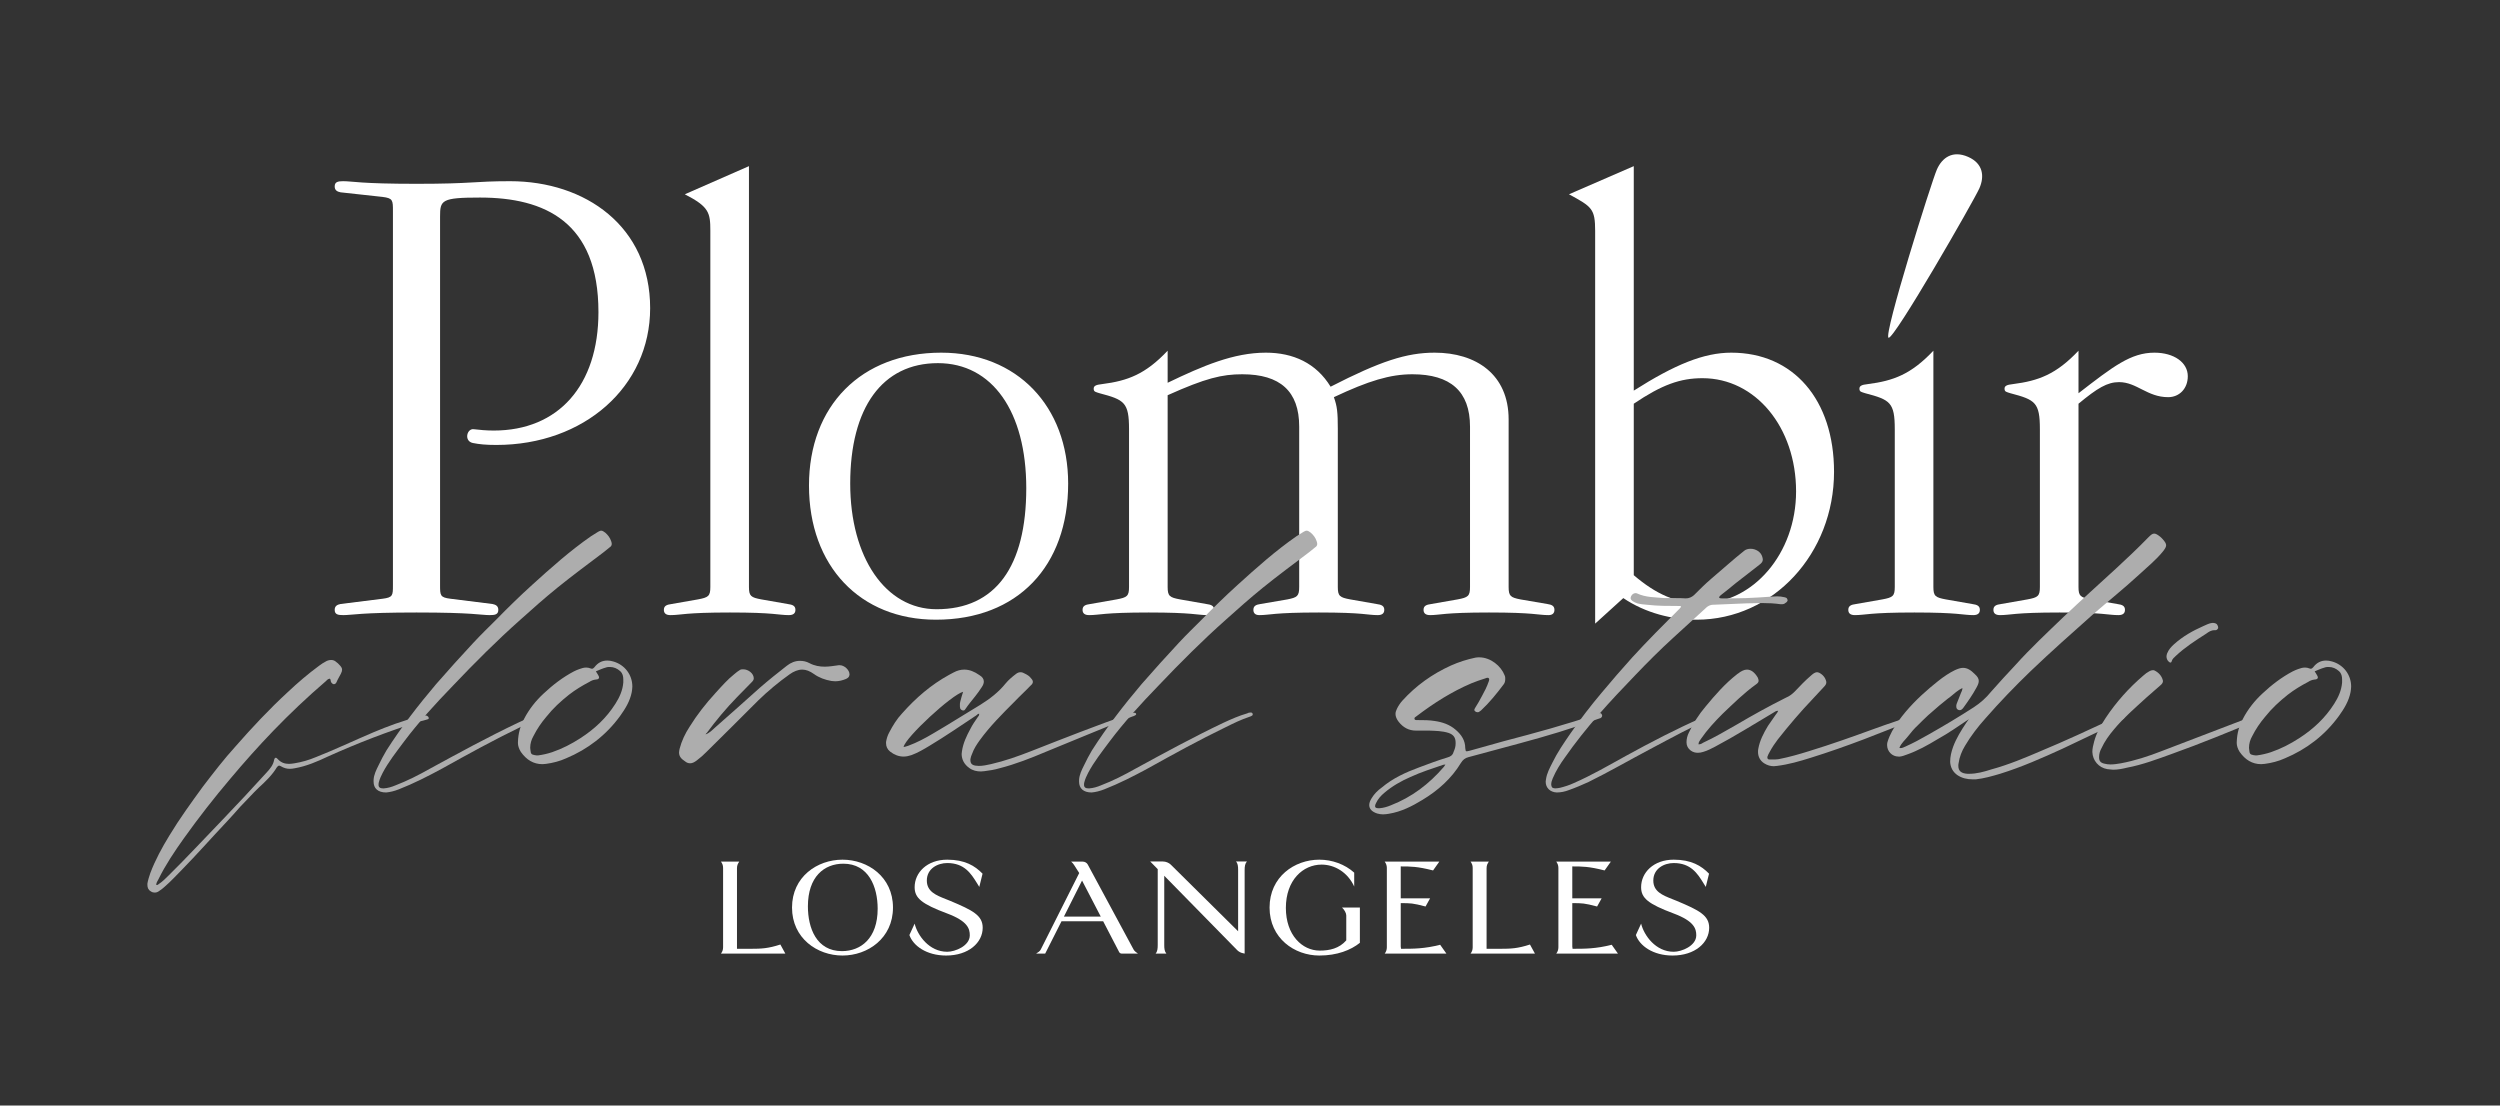 <svg xmlns="http://www.w3.org/2000/svg" fill="none" viewBox="0 0 848 375" height="375" width="848">
<rect x="0" y="0" width="848" height="375" fill="#333333" stroke="none"/>
<path fill="white" d="M667.606 53.223C662.323 50.897 658.77 53.456 656.981 57.519C655.191 61.583 638.786 113.762 640.594 114.558C642.402 115.355 669.616 67.935 671.406 63.872C673.195 59.809 672.685 55.46 667.606 53.223Z"></path>
<path fill="white" d="M149.269 198.435C149.269 201.987 149.269 202.653 152.821 203.097L167.029 204.873C168.139 205.095 169.027 205.539 169.027 206.871C169.027 208.425 167.917 208.647 166.141 208.647C163.033 208.647 160.591 207.759 141.277 207.759C122.185 207.759 119.521 208.647 116.413 208.647C114.637 208.647 113.527 208.425 113.527 206.871C113.527 205.539 114.415 205.095 115.525 204.873L129.733 203.097C133.285 202.653 133.285 201.987 133.285 198.435V71.674C133.285 67.9 133.285 67.234 129.733 66.79L115.525 65.236C114.415 65.013 113.527 64.57 113.527 63.237C113.527 61.684 114.637 61.462 116.413 61.462C119.521 61.462 122.185 62.349 141.277 62.349C160.591 62.349 160.591 61.462 173.023 61.462C198.553 61.462 220.531 76.779 220.531 104.529C220.531 131.169 198.109 150.927 168.361 150.927C164.809 150.927 162.589 150.705 160.369 150.261C157.261 149.595 158.371 145.155 160.813 145.599C162.589 145.821 165.031 146.043 167.473 146.043C189.451 146.043 202.993 130.725 202.993 105.861C202.993 75.225 184.789 67.011 162.811 67.011C149.713 67.011 149.269 67.9 149.269 73.45V198.435Z"></path>
<path fill="white" d="M254.046 199.101C254.046 202.209 254.712 202.653 258.264 203.319L267.144 204.873C268.92 205.095 269.808 205.539 269.808 206.871C269.808 207.981 269.142 208.647 267.588 208.647C264.036 208.647 262.704 207.759 247.608 207.759C232.29 207.759 230.958 208.647 227.406 208.647C225.852 208.647 225.186 207.981 225.186 206.871C225.186 205.539 226.074 205.095 227.85 204.873L236.73 203.319C240.282 202.653 240.948 202.209 240.948 199.101V78.334C240.948 72.118 240.504 70.12 232.29 65.901L254.046 56.355V199.101Z"></path>
<path fill="white" d="M317.475 210.201C291.723 210.201 274.407 191.997 274.407 164.691C274.407 137.607 292.167 119.625 319.251 119.625C345.003 119.625 362.319 137.829 362.319 164.025C362.319 191.997 345.225 210.201 317.475 210.201ZM348.111 165.579C348.111 139.605 336.567 123.177 318.141 123.177C299.271 123.177 288.393 138.273 288.393 164.025C288.393 189.111 300.381 206.649 317.697 206.649C337.677 206.649 348.111 192.219 348.111 165.579Z"></path>
<path fill="white" d="M396.065 199.101C396.065 202.209 396.731 202.653 400.283 203.319L409.163 204.873C410.939 205.095 411.827 205.539 411.827 206.871C411.827 207.981 411.161 208.647 409.607 208.647C406.055 208.647 404.723 207.759 389.627 207.759C374.309 207.759 372.977 208.647 369.425 208.647C367.871 208.647 367.205 207.981 367.205 206.871C367.205 205.539 368.093 205.095 369.869 204.873L378.749 203.319C382.301 202.653 382.967 202.209 382.967 199.101V145.599C382.967 136.497 381.413 135.609 372.977 133.389C371.645 132.945 370.979 132.945 370.979 131.835C370.979 130.947 371.645 130.503 373.865 130.281C382.523 129.171 388.517 126.951 396.065 118.959V129.837C408.053 124.065 418.487 119.625 429.365 119.625C438.689 119.625 446.459 123.177 451.343 131.169C468.215 122.511 477.095 119.625 486.641 119.625C500.627 119.625 511.727 126.951 511.727 142.269V199.101C511.727 202.209 512.393 202.653 515.723 203.319L524.825 204.873C526.379 205.095 527.267 205.539 527.267 206.871C527.267 207.981 526.601 208.647 525.269 208.647C521.717 208.647 520.385 207.759 505.067 207.759C489.749 207.759 488.417 208.647 485.087 208.647C483.533 208.647 482.867 207.981 482.867 206.871C482.867 205.539 483.755 205.095 485.531 204.873L494.411 203.319C497.963 202.653 498.629 202.209 498.629 199.101V144.711C498.629 132.723 491.969 126.951 479.093 126.951C471.545 126.951 464.219 129.171 452.453 134.721C453.563 137.829 453.785 139.827 453.785 145.377V199.101C453.785 202.209 454.451 202.653 458.003 203.319L466.883 204.873C468.659 205.095 469.547 205.539 469.547 206.871C469.547 207.981 468.881 208.647 467.327 208.647C463.775 208.647 462.665 207.759 447.347 207.759C432.029 207.759 430.697 208.647 427.145 208.647C425.813 208.647 425.147 207.981 425.147 206.871C425.147 205.539 426.035 205.095 427.589 204.873L436.691 203.319C440.021 202.653 440.687 202.209 440.687 199.101V144.711C440.687 132.723 434.249 126.951 421.373 126.951C414.491 126.951 408.941 128.283 396.065 134.055V199.101Z"></path>
<path fill="white" d="M587.252 119.625C608.342 119.625 622.106 135.609 622.106 160.029C622.106 187.779 601.46 210.201 575.486 210.201C567.272 210.201 558.17 207.981 550.622 202.875L541.076 211.533V78.334C541.076 70.785 539.966 70.12 532.196 65.901L554.174 56.355V132.501C568.16 123.621 577.928 119.625 587.252 119.625ZM554.174 195.105C561.722 201.543 568.604 204.651 577.04 204.651C594.578 204.651 609.23 187.779 609.23 166.689C609.23 144.933 595.466 128.283 577.484 128.283C569.936 128.283 563.72 130.503 554.174 136.941V195.105Z"></path>
<path fill="white" d="M655.805 199.101C655.805 202.209 656.471 202.653 660.023 203.319L668.903 204.873C670.679 205.095 671.567 205.539 671.567 206.871C671.567 207.981 670.901 208.647 669.347 208.647C665.795 208.647 664.463 207.759 649.367 207.759C634.049 207.759 632.717 208.647 629.165 208.647C627.611 208.647 626.945 207.981 626.945 206.871C626.945 205.539 627.833 205.095 629.609 204.873L638.489 203.319C642.041 202.653 642.707 202.209 642.707 199.101V145.599C642.707 136.497 641.153 135.609 632.717 133.389C631.385 132.945 630.719 132.945 630.719 131.835C630.719 130.947 631.385 130.503 633.605 130.281C642.263 129.171 648.257 126.951 655.805 118.959V199.101Z"></path>
<path fill="white" d="M705.027 199.101C705.027 202.209 705.693 202.653 709.245 203.319L718.125 204.873C719.901 205.095 720.789 205.539 720.789 206.871C720.789 207.981 720.123 208.647 718.569 208.647C715.017 208.647 713.685 207.759 698.589 207.759C683.271 207.759 681.939 208.647 678.387 208.647C676.833 208.647 676.167 207.981 676.167 206.871C676.167 205.539 677.055 205.095 678.831 204.873L687.711 203.319C691.263 202.653 691.929 202.209 691.929 199.101V145.599C691.929 136.497 690.375 135.609 681.939 133.389C680.607 132.945 679.941 132.945 679.941 131.835C679.941 130.947 680.607 130.503 682.827 130.281C691.485 129.171 697.479 126.951 705.027 118.959V133.389C716.793 124.287 722.787 119.625 730.779 119.625C737.439 119.625 742.101 122.955 742.101 127.617C742.101 131.835 739.215 134.721 735.441 134.721C728.337 134.721 724.785 129.615 718.791 129.615C714.795 129.615 711.465 131.613 705.027 136.941V199.101Z"></path>
<path fill="#ADADAD" d="M111.876 230.197C111.183 230.296 110.886 230.692 110.49 231.088C104.253 236.434 98.314 242.077 92.671 247.918C87.621 253.165 82.77 258.61 78.118 264.154C72.573 270.688 67.326 277.42 62.377 284.35C59.209 288.805 56.139 293.359 53.764 298.21C53.467 298.804 53.071 299.299 52.971 300.091C53.071 300.19 53.169 300.19 53.269 300.19C53.566 300.19 53.764 299.893 53.962 299.794C55.15 299.002 56.139 298.012 57.228 296.923C63.367 290.884 69.207 284.548 75.246 278.311C80.394 272.965 85.444 267.52 90.493 261.976C91.582 260.788 92.671 259.501 92.968 257.818C93.067 257.323 93.264 257.026 93.561 257.026C93.76 257.026 93.957 257.224 94.254 257.521C95.344 258.709 96.63 259.105 98.016 259.105C98.611 259.105 99.303 259.006 99.897 258.907C102.372 258.511 104.748 257.818 107.124 256.828C113.658 254.254 120.093 251.185 126.627 248.413C131.577 246.334 136.626 244.453 141.774 243.166C142.467 242.968 143.16 242.869 143.952 242.77C144.051 242.77 144.249 242.671 144.348 242.671C144.546 242.671 144.744 242.77 144.942 242.869C145.239 243.067 145.437 243.265 145.437 243.661C145.338 243.958 145.14 243.958 144.843 244.057C143.952 244.354 143.061 244.552 142.17 244.75C131.577 248.116 121.281 252.076 111.183 256.63C107.619 258.313 103.956 259.897 99.996 260.59C99.403 260.689 98.907 260.788 98.314 260.788C97.225 260.788 96.234 260.491 95.245 259.897C95.046 259.798 94.849 259.699 94.65 259.699C94.453 259.699 94.254 259.897 93.957 260.194C92.374 262.867 90.097 265.045 87.82 267.124C85.641 269.203 83.662 271.48 81.484 273.658C79.999 275.341 78.513 277.024 76.93 278.707C71.781 284.152 66.832 289.795 61.584 295.141C59.703 297.022 57.922 299.002 55.843 300.784C55.347 301.279 54.654 301.774 54.06 302.17C53.566 302.566 53.071 302.764 52.477 302.764C52.081 302.764 51.586 302.665 51.19 302.368C50.298 301.873 50.002 301.081 50.002 300.19V299.695C50.2 298.507 50.596 297.319 50.992 296.131C52.675 291.676 54.952 287.518 57.426 283.459C60.892 277.717 64.852 272.272 68.811 266.827C72.376 262.174 75.939 257.521 79.9 253.165C85.543 246.73 91.383 240.493 97.621 234.751C100.986 231.583 104.451 228.613 108.213 225.841C109.005 225.247 109.896 224.653 110.886 224.158C111.381 223.96 111.876 223.861 112.272 223.861C112.965 223.861 113.559 224.059 114.054 224.554C114.45 224.851 114.846 225.148 115.143 225.544C115.737 226.138 116.034 226.633 116.034 227.128C116.034 227.524 115.935 227.92 115.638 228.514C115.143 229.504 114.549 230.395 114.153 231.385C113.955 231.88 113.559 232.078 113.262 232.078C112.965 232.078 112.668 231.88 112.371 231.484C112.074 231.088 112.272 230.494 111.876 230.197Z"></path>
<path fill="#ADADAD" d="M130.978 268.807C128.206 268.807 126.721 267.421 126.721 265.144V264.55C126.82 262.768 127.612 261.184 128.404 259.6C129.196 257.917 130.087 256.234 131.077 254.551C136.126 246.631 141.868 239.206 147.907 232.078C152.065 227.326 156.322 222.574 160.579 218.02C163.054 215.347 165.727 212.773 168.301 210.199C172.261 206.14 176.32 202.18 180.478 198.418C186.913 192.577 193.348 186.835 200.476 181.885L202.852 180.4C203.248 180.202 203.545 180.004 203.941 180.004C204.337 180.004 204.832 180.301 205.327 180.697C206.218 181.489 206.911 182.38 207.307 183.568C207.406 183.865 207.505 184.162 207.505 184.459C207.505 184.954 207.307 185.35 206.812 185.647C206.119 186.241 205.426 186.736 204.733 187.33C199.486 191.29 194.14 195.25 188.992 199.408C184.735 202.873 180.577 206.536 176.518 210.199C168.499 217.327 160.975 224.851 153.649 232.573C147.808 238.612 142.066 244.849 137.017 251.581C134.443 255.046 131.77 258.412 129.79 262.174C129.295 263.164 128.8 264.154 128.503 265.342C128.404 265.639 128.404 265.936 128.404 266.233C128.404 267.025 128.899 267.421 129.889 267.421H130.186C131.572 267.322 132.859 266.926 134.047 266.431C138.205 264.847 142.066 262.867 145.927 260.689C155.728 255.343 165.529 249.997 175.726 245.146C178.3 243.958 180.973 242.77 183.745 241.978C184.042 241.78 184.438 241.681 184.834 241.681H185.032C185.329 241.681 185.527 241.879 185.626 242.176V242.374C185.626 242.572 185.527 242.671 185.329 242.77C185.032 242.968 184.735 243.067 184.438 243.166C181.765 244.057 179.092 245.344 176.518 246.631C167.509 250.987 158.698 255.838 149.986 260.689C145.234 263.263 140.383 265.738 135.334 267.718C133.849 268.312 132.265 268.708 130.978 268.807Z"></path>
<path fill="#ADADAD" d="M175.684 251.779C175.783 248.512 176.575 246.136 177.763 243.859C179.446 240.592 181.723 237.721 184.396 235.246C187.564 232.276 190.93 229.702 194.692 227.722C195.286 227.425 195.979 227.128 196.573 226.93C197.365 226.633 198.058 226.435 198.85 226.435C199.345 226.435 199.84 226.534 200.335 226.732C200.533 226.831 200.731 226.831 200.83 226.831C201.127 226.831 201.325 226.633 201.622 226.336C202.81 224.752 204.295 224.059 205.978 224.059C206.671 224.059 207.265 224.158 207.958 224.356C211.918 225.445 214.492 228.91 214.492 232.87C214.492 233.464 214.393 234.058 214.294 234.751C213.7 237.82 212.116 240.394 210.334 242.869C205.582 249.403 199.345 254.155 192.019 257.224C189.841 258.214 187.465 258.808 185.188 259.105C184.792 259.105 184.396 259.204 184 259.204C180.931 259.204 178.555 257.719 176.674 255.046C175.981 253.957 175.684 252.868 175.684 252.076V251.779ZM202.117 227.722C202.414 228.217 202.711 228.613 202.909 229.009C203.107 229.306 203.206 229.603 203.206 229.801C203.206 230.197 202.81 230.494 202.117 230.494C201.226 230.593 200.533 230.89 199.939 231.286C197.464 232.573 195.187 233.959 193.009 235.642C190.138 237.919 187.564 240.295 185.287 243.166C183.604 245.146 182.119 247.324 180.931 249.7C180.238 250.888 179.842 252.274 179.842 253.66C179.842 253.957 179.941 254.254 179.941 254.551C180.04 255.64 180.238 255.937 181.327 256.135C181.723 256.234 182.119 256.234 182.515 256.234C184.099 256.036 185.782 255.64 187.267 255.145C190.732 253.957 193.801 252.373 196.87 250.393C201.622 247.324 205.681 243.562 208.75 238.711C210.136 236.533 211.225 234.157 211.423 231.484V230.494C211.423 229.405 211.225 228.415 210.334 227.623C209.344 226.732 208.156 226.237 206.869 226.237C206.473 226.237 205.978 226.237 205.483 226.435C204.394 226.732 203.305 227.227 202.117 227.722Z"></path>
<path fill="#ADADAD" d="M239.343 249.106C240.729 248.611 241.62 247.621 242.61 246.73C247.659 242.275 252.708 237.82 257.757 233.266C260.727 230.692 263.697 228.316 266.865 225.841C268.251 224.752 269.736 224.158 271.32 224.158C272.409 224.158 273.498 224.356 274.587 224.95C276.27 225.841 278.052 226.138 279.735 226.138C281.319 226.138 282.903 225.841 284.487 225.643H284.883C286.368 225.643 288.15 227.227 288.15 228.712V228.91C288.051 229.702 287.556 229.999 286.962 230.296C285.774 230.791 284.586 231.088 283.299 231.088C282.903 231.088 282.408 230.989 282.012 230.989C279.834 230.593 277.854 229.9 276.072 228.613C274.686 227.623 273.399 227.128 272.112 227.128C270.726 227.128 269.241 227.722 267.855 228.712C264.093 231.385 260.529 234.355 257.163 237.622C251.322 243.463 245.481 249.304 239.541 255.145C238.551 256.135 237.561 257.026 236.373 257.917C235.482 258.61 234.789 258.907 234.096 258.907C233.502 258.907 232.908 258.709 232.314 258.214C230.928 257.323 230.334 256.432 230.334 255.244C230.334 254.848 230.433 254.452 230.532 253.957C231.225 251.284 232.413 248.809 233.898 246.532C236.472 242.374 239.442 238.612 242.709 235.048C244.788 232.771 246.768 230.494 249.144 228.613C249.738 228.118 250.332 227.623 251.025 227.227C251.322 227.029 251.718 227.029 252.114 227.029C253.797 227.029 255.678 228.415 255.678 230.098C255.678 230.692 255.282 231.088 254.886 231.484C253.203 233.167 251.619 234.85 250.035 236.434C246.273 240.295 242.907 244.354 239.739 248.611C239.541 248.71 239.442 248.908 239.343 249.106Z"></path>
<path fill="#ADADAD" d="M332.131 242.077C331.636 242.176 331.339 242.473 331.141 242.671C325.894 246.136 320.746 249.7 315.301 252.967C313.321 254.155 311.341 255.343 309.163 256.135C308.272 256.432 307.381 256.63 306.49 256.63C304.906 256.63 303.322 256.036 301.936 254.947C300.946 254.155 300.55 253.165 300.55 252.076V251.68C300.748 250.492 301.045 249.502 301.639 248.413C302.827 246.136 304.213 243.859 305.995 241.978C310.648 236.731 315.796 232.276 321.934 228.91C322.429 228.613 322.924 228.415 323.419 228.118C324.706 227.425 325.894 227.128 327.082 227.128C328.864 227.128 330.547 227.821 332.23 229.009C333.22 229.603 333.715 230.296 333.715 231.187C333.715 231.682 333.517 232.375 333.022 233.068C332.329 234.157 331.537 235.246 330.745 236.236C329.656 237.622 328.468 239.008 327.478 240.493C327.28 240.79 327.181 240.988 326.785 240.988H326.587C326.191 240.889 325.894 240.691 325.696 240.295C325.597 239.899 325.597 239.503 325.597 239.206C325.597 238.81 325.597 238.414 325.696 238.117C325.993 236.929 326.29 235.84 326.686 234.652C322.825 235.642 307.183 250.096 306.49 253.363C307.084 253.363 307.579 253.066 308.074 252.967C311.044 251.878 313.816 250.393 316.489 248.809C321.934 245.641 327.181 242.275 332.626 239.008C335.794 237.028 338.764 234.751 341.14 231.781C342.13 230.593 343.318 229.603 344.605 228.613C345.1 228.217 345.595 228.019 346.189 228.019C346.684 228.019 347.179 228.217 347.674 228.514C348.466 228.91 349.159 229.306 349.654 229.999C350.149 230.494 350.347 230.89 350.347 231.286C350.347 231.682 350.149 232.078 349.555 232.573C347.773 234.454 345.793 236.236 344.011 238.117C339.853 242.275 335.794 246.334 332.329 251.086C331.339 252.472 330.349 253.957 329.755 255.64C329.458 256.234 329.26 256.927 329.161 257.521V257.818C329.161 258.907 329.656 259.501 330.844 259.699C331.24 259.699 331.636 259.798 332.032 259.798C333.418 259.798 334.705 259.501 336.091 259.204C340.843 258.115 345.298 256.531 349.852 254.749C360.94 250.393 372.028 246.037 383.314 242.077C383.71 241.879 384.106 241.78 384.502 241.78H384.799C385.096 241.78 385.294 241.879 385.393 242.176C385.393 242.473 385.195 242.572 384.997 242.671C384.7 242.869 384.403 242.968 384.007 243.067C374.305 246.928 364.603 250.987 354.901 254.947C349.753 257.125 344.506 259.204 339.061 260.59C337.378 261.085 335.596 261.382 333.913 261.58C333.517 261.58 333.121 261.679 332.725 261.679C331.339 261.679 329.953 261.382 328.765 260.491C327.082 259.303 326.191 257.62 326.191 255.739C326.191 255.442 326.29 255.145 326.29 254.848C326.686 252.076 327.874 249.601 329.161 247.225C329.854 245.839 330.745 244.552 331.636 243.265C331.834 242.968 332.131 242.77 332.131 242.275V242.077Z"></path>
<path fill="#ADADAD" d="M370.276 268.807C367.504 268.807 366.019 267.421 366.019 265.144V264.55C366.118 262.768 366.91 261.184 367.702 259.6C368.494 257.917 369.385 256.234 370.375 254.551C375.424 246.631 381.166 239.206 387.205 232.078C391.363 227.326 395.62 222.574 399.877 218.02C402.352 215.347 405.025 212.773 407.599 210.199C411.559 206.14 415.618 202.18 419.776 198.418C426.211 192.577 432.646 186.835 439.774 181.885L442.15 180.4C442.546 180.202 442.843 180.004 443.239 180.004C443.635 180.004 444.13 180.301 444.625 180.697C445.516 181.489 446.209 182.38 446.605 183.568C446.704 183.865 446.803 184.162 446.803 184.459C446.803 184.954 446.605 185.35 446.11 185.647C445.417 186.241 444.724 186.736 444.031 187.33C438.784 191.29 433.438 195.25 428.29 199.408C424.033 202.873 419.875 206.536 415.816 210.199C407.797 217.327 400.273 224.851 392.947 232.573C387.106 238.612 381.364 244.849 376.315 251.581C373.741 255.046 371.068 258.412 369.088 262.174C368.593 263.164 368.098 264.154 367.801 265.342C367.702 265.639 367.702 265.936 367.702 266.233C367.702 267.025 368.197 267.421 369.187 267.421H369.484C370.87 267.322 372.157 266.926 373.345 266.431C377.503 264.847 381.364 262.867 385.225 260.689C395.026 255.343 404.827 249.997 415.024 245.146C417.598 243.958 420.271 242.77 423.043 241.978C423.34 241.78 423.736 241.681 424.132 241.681H424.33C424.627 241.681 424.825 241.879 424.924 242.176V242.374C424.924 242.572 424.825 242.671 424.627 242.77C424.33 242.968 424.033 243.067 423.736 243.166C421.063 244.057 418.39 245.344 415.816 246.631C406.807 250.987 397.996 255.838 389.284 260.689C384.532 263.263 379.681 265.738 374.632 267.718C373.147 268.312 371.563 268.708 370.276 268.807Z"></path>
<path fill="#ADADAD" d="M480.283 247.819C477.808 247.819 475.927 246.73 474.442 244.849C473.749 243.958 473.353 243.067 473.353 242.176C473.353 241.582 473.551 240.988 473.848 240.394C474.343 239.404 474.937 238.513 475.63 237.721C480.283 232.573 485.827 228.613 492.163 225.742C494.836 224.554 497.608 223.663 500.479 223.069C500.974 222.97 501.37 222.97 501.766 222.97C505.627 222.97 509.191 225.94 510.379 229.108C510.577 229.504 510.577 229.9 510.577 230.296C510.577 230.89 510.478 231.583 510.082 232.078C507.706 235.246 505.231 238.315 502.36 240.988C502.162 241.186 501.865 241.285 501.667 241.483C501.469 241.582 501.37 241.582 501.172 241.582C500.875 241.582 500.578 241.483 500.38 241.285C500.182 241.087 500.083 240.988 500.083 240.79C500.083 240.592 500.281 240.295 500.38 240.097C501.172 238.81 501.964 237.523 502.657 236.137C503.548 234.553 504.34 232.969 504.934 231.286C505.033 230.989 505.132 230.791 505.132 230.494C505.132 230.395 505.132 230.197 505.033 230.098C504.835 229.9 504.736 229.9 504.538 229.9C504.34 229.9 504.043 229.999 503.845 230.098C502.162 230.593 500.578 231.187 499.093 231.781C492.361 234.652 486.322 238.513 480.58 242.869C480.283 243.166 479.788 243.265 479.788 243.661V243.859C479.887 244.255 480.283 244.255 480.679 244.255H481.075C482.956 244.255 484.738 244.255 486.619 244.552C489.292 244.948 491.668 245.74 493.747 247.522C495.727 249.205 497.014 251.185 497.014 253.759C497.113 254.551 497.113 254.848 497.509 254.848C497.707 254.848 498.004 254.749 498.499 254.65C502.36 253.561 506.32 252.472 510.181 251.383C520.774 248.611 531.367 245.74 541.762 242.176C541.96 242.077 542.158 242.077 542.356 241.978C542.455 241.978 542.554 241.879 542.752 241.879C542.95 241.879 543.247 242.077 543.346 242.374C543.445 242.572 543.445 242.671 543.445 242.77C543.445 243.067 543.247 243.364 542.95 243.562C542.554 243.661 542.158 243.859 541.762 243.958C533.248 247.126 524.536 249.7 515.725 252.076C509.884 253.66 504.043 255.244 498.103 256.828C496.915 257.125 496.222 257.719 495.529 258.808C492.361 264.055 487.807 268.114 482.56 271.282C478.996 273.46 475.333 275.341 471.076 276.034C470.482 276.133 469.789 276.232 469.096 276.232C468.502 276.232 467.809 276.133 467.116 275.935C465.334 275.341 464.443 274.351 464.443 273.064C464.443 272.371 464.74 271.579 465.235 270.787C466.126 269.302 467.314 268.114 468.7 267.124C472.462 263.956 476.818 261.976 481.372 260.293C484.54 259.105 487.708 257.917 490.975 256.927C492.064 256.63 492.757 256.135 493.054 255.046C493.45 254.155 493.747 253.264 493.747 252.274V251.977C493.747 250.195 493.054 249.205 491.371 248.611C489.193 247.918 487.015 247.918 484.738 247.819H480.283ZM490.282 259.303C489.886 259.402 489.688 259.402 489.589 259.402C485.827 260.689 482.065 261.877 478.402 263.56C475.234 264.946 472.264 266.629 469.591 268.906C468.403 269.896 467.413 270.985 466.72 272.47C466.522 272.866 466.423 273.163 466.423 273.46C466.423 273.955 466.819 274.153 467.611 274.153H467.908C469.294 274.054 470.581 273.658 471.769 273.163C478.897 270.391 484.738 265.936 489.688 260.194C489.886 259.996 489.985 259.798 490.282 259.303Z"></path>
<path fill="#ADADAD" d="M583.099 202.675C583.396 202.972 583.693 202.972 583.99 202.972H584.485C587.059 202.972 589.732 202.972 592.306 202.873C595.177 202.774 597.949 202.576 600.82 202.378C601.513 202.378 602.107 202.279 602.8 202.279C603.592 202.279 604.483 202.378 605.275 202.576C605.671 202.675 606.166 202.774 606.265 203.269C606.265 203.368 606.364 203.467 606.364 203.566C606.364 203.962 605.968 204.358 605.572 204.556C605.275 204.853 604.879 204.952 604.384 204.952H603.988C601.909 204.655 599.83 204.556 597.751 204.556C595.969 204.556 594.286 204.655 592.504 204.655C588.544 204.754 584.683 205.051 580.723 205.15C580.03 205.249 579.436 205.546 578.941 205.942C575.179 209.407 571.318 212.872 567.556 216.337C563.101 220.396 558.844 224.653 554.686 229.009C546.172 237.82 537.856 246.829 530.827 256.927C529.243 259.105 527.758 261.481 526.669 264.055C526.372 264.748 526.174 265.441 526.174 266.134C526.273 267.025 526.471 267.322 527.461 267.421C528.055 267.421 528.55 267.322 529.144 267.223C530.728 266.827 532.312 266.332 533.797 265.639C539.935 262.966 545.677 259.6 551.617 256.333C559.933 251.779 568.447 247.324 577.258 243.463C578.446 242.968 579.832 242.473 581.119 242.077C581.416 241.978 581.713 241.78 582.01 241.78C582.208 241.78 582.406 241.879 582.505 242.176C582.505 242.275 582.604 242.374 582.604 242.473C582.604 243.067 581.911 243.166 581.515 243.364C581.416 243.463 581.317 243.463 581.218 243.463C573.793 246.433 566.764 250.393 559.636 254.155C552.706 257.818 545.875 261.778 538.846 265.243C536.668 266.233 534.391 267.223 532.114 268.015C530.827 268.51 529.441 268.807 528.055 268.807C525.778 268.708 524.293 267.223 524.293 265.144C524.293 264.847 524.392 264.649 524.392 264.352C524.689 262.273 525.679 260.491 526.57 258.709C528.253 255.244 530.431 252.076 532.609 248.908C535.975 244.057 539.539 239.404 543.301 234.949C546.667 230.89 550.132 226.93 553.597 223.069C558.844 217.327 564.289 211.882 569.734 206.437C569.932 206.239 570.031 206.041 570.229 205.843C570.13 205.546 569.932 205.546 569.734 205.546H569.14C565.675 205.546 562.309 205.546 558.844 205.15C557.656 205.051 556.468 204.952 555.379 204.655C554.785 204.457 554.389 204.259 553.894 203.962C553.399 203.665 553.102 203.269 553.102 202.873C553.102 202.675 553.201 202.378 553.3 202.18C553.597 201.586 554.191 201.19 554.785 201.19C554.884 201.19 555.082 201.19 555.28 201.289C558.25 202.675 561.418 202.576 564.586 202.873H568.249C569.437 202.873 570.625 202.873 571.813 202.972C572.902 202.972 573.793 202.576 574.585 201.883C576.466 200.002 578.347 198.121 580.426 196.339C584.188 193.171 587.752 189.904 591.613 186.835C592.207 186.34 592.999 186.142 593.791 186.142C595.474 186.142 597.256 187.132 597.751 188.815C597.85 189.211 597.949 189.508 597.949 189.805C597.949 190.498 597.553 190.993 596.761 191.587L588.742 197.824C587.059 199.21 585.376 200.596 583.693 201.883C583.495 202.081 583.198 202.279 583.099 202.675Z"></path>
<path fill="#ADADAD" d="M603.151 241.087C602.359 241.087 601.963 241.483 601.468 241.78C594.934 245.641 588.499 249.7 581.767 253.264C580.48 253.957 579.094 254.65 577.708 255.046C577.114 255.244 576.52 255.343 575.926 255.343C575.035 255.343 574.243 255.145 573.451 254.551C572.56 253.858 572.065 252.967 572.065 251.779C572.065 250.591 572.362 249.502 572.857 248.512C574.342 245.344 576.223 242.374 578.5 239.701C581.767 235.741 585.133 231.88 589.192 228.712C589.291 228.613 589.39 228.514 589.489 228.514C590.578 227.623 591.667 227.128 592.558 227.128C593.944 227.128 595.132 228.019 596.221 229.801C596.419 230.296 596.518 230.593 596.518 230.89C596.518 231.286 596.32 231.682 595.726 232.078C591.568 235.048 588.004 238.612 584.341 242.077C581.668 244.75 579.094 247.522 576.916 250.69C576.619 251.185 576.124 251.68 576.124 252.472H576.322C576.817 252.472 577.411 252.175 577.807 251.878C581.668 250.096 585.331 247.918 588.994 245.839C594.538 242.572 600.082 239.503 605.824 236.632C607.012 236.137 607.903 235.444 608.794 234.553C610.576 232.672 612.358 230.791 614.338 229.108C614.932 228.613 615.526 228.019 616.417 228.019C616.615 228.019 616.813 228.118 617.11 228.217C618.397 228.91 619.189 229.9 619.486 231.286V231.484C619.486 232.078 619.09 232.573 618.694 232.969L614.833 237.127C610.675 241.483 606.814 246.037 603.052 250.789C602.062 252.076 601.072 253.561 600.28 255.046C599.983 255.541 599.686 256.135 599.488 256.729V256.927C599.488 257.323 599.686 257.62 600.181 257.62H601.072C601.864 257.62 602.557 257.62 603.25 257.521C606.814 256.828 610.279 255.838 613.744 254.749C621.169 252.472 628.396 249.898 635.722 247.225C640.474 245.443 645.325 244.057 649.978 242.077C650.176 241.978 650.374 241.978 650.572 241.879H650.77C650.968 241.879 651.265 241.978 651.364 242.176C651.463 242.275 651.463 242.374 651.463 242.473C651.463 242.77 651.265 242.968 650.968 243.067C650.671 243.364 650.176 243.562 649.78 243.76C638.098 248.611 626.317 253.264 614.239 257.026C610.477 258.214 606.715 259.303 602.755 259.798C602.359 259.798 602.062 259.897 601.666 259.897C600.577 259.897 599.488 259.6 598.399 258.907C597.013 258.016 596.32 256.63 596.32 255.046C596.32 254.749 596.32 254.353 596.419 253.957C596.914 251.185 598.201 248.71 599.686 246.235L602.359 242.374C602.656 241.978 602.953 241.681 603.151 241.087Z"></path>
<path fill="#ADADAD" d="M667.83 243.958C664.266 246.334 660.9 248.71 657.138 250.789C653.871 252.769 650.505 254.65 646.842 255.937C646.05 256.234 645.258 256.531 644.466 256.63H643.971C641.793 256.63 640.11 254.848 640.11 252.769C640.11 252.472 640.11 252.076 640.209 251.779C641.001 249.106 642.387 246.829 643.971 244.552C647.04 240.295 650.703 236.632 654.663 233.266C656.445 231.781 658.326 230.197 660.306 228.91C661.197 228.316 662.088 227.821 663.078 227.326C664.167 226.831 665.058 226.534 665.85 226.534C667.335 226.534 668.523 227.326 669.81 228.613C670.8 229.504 671.196 230.197 671.196 230.989C671.196 231.682 670.899 232.375 670.404 233.266C669.117 235.642 667.533 237.919 665.949 240.097C665.652 240.493 665.256 240.889 664.761 240.889C664.662 240.889 664.464 240.889 664.266 240.79C663.771 240.592 663.573 240.196 663.573 239.602C663.573 239.404 663.573 239.107 663.672 238.81C664.167 237.523 664.662 236.335 665.157 235.048C665.355 234.553 665.652 234.157 665.652 233.365C664.068 234.157 662.88 235.246 661.692 236.236C660.306 237.226 659.118 238.315 657.831 239.305C656.544 240.394 655.356 241.483 654.069 242.572C652.881 243.661 651.693 244.849 650.505 246.037C649.317 247.126 648.228 248.413 647.238 249.7C646.248 250.987 644.961 251.977 644.268 253.66C644.466 253.66 644.565 253.759 644.664 253.759C645.258 253.759 645.753 253.462 646.248 253.264C648.921 252.076 651.495 250.69 654.069 249.205C659.316 246.235 664.464 243.166 669.513 239.899C671.79 238.414 673.671 236.731 675.354 234.652C678.027 231.583 680.799 228.613 683.571 225.643C688.719 219.901 694.461 214.555 700.005 209.209C705.846 203.665 711.786 198.319 717.726 192.874C721.488 189.409 725.151 185.944 728.715 182.281C729.606 181.39 730.101 180.994 730.695 180.994C731.289 180.994 731.883 181.39 732.774 182.083C733.071 182.38 733.467 182.677 733.665 182.974C734.358 183.766 734.754 184.36 734.754 184.954C734.754 185.548 734.358 186.142 733.764 186.934C731.388 189.904 728.418 192.28 725.646 194.854C720.498 199.606 715.053 203.962 709.806 208.516C702.678 214.852 695.649 221.089 688.818 227.623C683.472 232.771 678.324 238.117 673.473 243.661C670.899 246.532 668.523 249.601 666.543 252.967C665.454 254.749 664.662 256.729 664.365 258.808C664.266 259.204 664.266 259.501 664.266 259.798C664.266 261.58 665.355 262.372 667.434 262.471H667.929C670.503 262.471 672.978 261.778 675.453 260.986C681.294 259.402 686.937 257.026 692.481 254.65C700.599 251.284 708.618 247.522 716.538 243.859L718.32 242.968C718.617 242.77 718.914 242.671 719.211 242.572C719.409 242.473 719.508 242.473 719.706 242.473C720.003 242.473 720.399 242.671 720.498 243.067C720.597 243.166 720.597 243.265 720.597 243.364C720.597 243.661 720.201 243.859 719.904 244.057C718.518 244.849 717.231 245.542 715.845 246.235C710.4 248.809 705.054 251.383 699.609 253.957C692.679 257.125 685.749 260.194 678.423 262.471C675.75 263.263 672.978 264.055 670.206 264.352H669.117C667.236 264.352 665.454 263.956 663.87 262.867C662.385 261.778 661.593 260.293 661.494 258.412C661.494 256.63 661.89 255.046 662.484 253.363C663.573 250.393 665.256 247.72 667.038 245.047C667.335 244.651 667.632 244.255 667.83 243.958Z"></path>
<path fill="#ADADAD" d="M716.755 261.085C716.062 260.986 715.369 260.986 714.775 260.887C711.904 260.392 709.825 258.016 709.726 255.046C709.726 253.858 710.023 252.769 710.32 251.581C711.112 248.611 712.597 246.037 714.28 243.463C717.844 238.117 722.101 233.365 726.952 229.207C727.348 228.91 727.645 228.613 728.041 228.316C728.734 227.92 729.427 227.326 730.219 227.326C730.417 227.326 730.615 227.326 730.813 227.425C732.199 228.118 733.189 229.207 733.585 230.593C733.585 230.692 733.684 230.89 733.684 230.989C733.684 231.583 733.288 232.078 732.793 232.474L728.041 236.632C724.279 240.097 720.319 243.463 717.052 247.423C715.369 249.403 713.884 251.482 712.795 253.858C712.3 254.749 712.003 255.739 712.003 256.828C712.003 258.115 712.498 258.709 713.686 259.006C714.478 259.204 715.171 259.303 715.864 259.303C717.052 259.303 718.24 259.105 719.428 258.907C724.18 258.016 728.734 256.531 733.288 254.749C743.98 250.69 754.672 246.532 765.364 242.473C765.859 242.275 766.255 242.077 766.75 241.978H766.948C767.245 241.978 767.542 242.275 767.641 242.572C767.74 242.671 767.74 242.869 767.74 242.968C767.74 243.265 767.542 243.463 767.245 243.562C766.849 243.76 766.552 243.859 766.255 244.057C756.454 248.116 746.653 252.175 736.654 255.739C731.704 257.521 726.754 259.402 721.507 260.392C719.923 260.788 718.339 261.085 716.755 261.085ZM750.415 211.288C751.108 211.288 751.603 211.387 751.999 211.783C752.197 212.08 752.395 212.476 752.395 212.773V213.07C752.197 213.466 751.9 213.763 751.504 213.763H751.108C750.019 213.763 749.128 214.357 748.336 214.951C744.772 217.228 741.208 219.505 738.04 222.475C737.545 222.97 736.852 223.465 736.654 224.257C736.555 224.653 736.357 224.752 736.258 224.752C736.06 224.752 735.862 224.653 735.664 224.455C735.169 224.059 734.872 223.366 734.872 222.673C734.872 222.376 734.971 221.98 735.07 221.683C735.565 220.396 736.456 219.406 737.446 218.515C740.416 215.842 743.782 213.961 747.346 212.377C748.435 211.882 749.425 211.387 750.415 211.288Z"></path>
<path fill="#ADADAD" d="M758.701 251.779C758.8 248.512 759.592 246.136 760.78 243.859C762.463 240.592 764.74 237.721 767.413 235.246C770.581 232.276 773.947 229.702 777.709 227.722C778.303 227.425 778.996 227.128 779.59 226.93C780.382 226.633 781.075 226.435 781.867 226.435C782.362 226.435 782.857 226.534 783.352 226.732C783.55 226.831 783.748 226.831 783.847 226.831C784.144 226.831 784.342 226.633 784.639 226.336C785.827 224.752 787.312 224.059 788.995 224.059C789.688 224.059 790.282 224.158 790.975 224.356C794.935 225.445 797.509 228.91 797.509 232.87C797.509 233.464 797.41 234.058 797.311 234.751C796.717 237.82 795.133 240.394 793.351 242.869C788.599 249.403 782.362 254.155 775.036 257.224C772.858 258.214 770.482 258.808 768.205 259.105C767.809 259.105 767.413 259.204 767.017 259.204C763.948 259.204 761.572 257.719 759.691 255.046C758.998 253.957 758.701 252.868 758.701 252.076V251.779ZM785.134 227.722C785.431 228.217 785.728 228.613 785.926 229.009C786.124 229.306 786.223 229.603 786.223 229.801C786.223 230.197 785.827 230.494 785.134 230.494C784.243 230.593 783.55 230.89 782.956 231.286C780.481 232.573 778.204 233.959 776.026 235.642C773.155 237.919 770.581 240.295 768.304 243.166C766.621 245.146 765.136 247.324 763.948 249.7C763.255 250.888 762.859 252.274 762.859 253.66C762.859 253.957 762.958 254.254 762.958 254.551C763.057 255.64 763.255 255.937 764.344 256.135C764.74 256.234 765.136 256.234 765.532 256.234C767.116 256.036 768.799 255.64 770.284 255.145C773.749 253.957 776.818 252.373 779.887 250.393C784.639 247.324 788.698 243.562 791.767 238.711C793.153 236.533 794.242 234.157 794.44 231.484V230.494C794.44 229.405 794.242 228.415 793.351 227.623C792.361 226.732 791.173 226.237 789.886 226.237C789.49 226.237 788.995 226.237 788.5 226.435C787.411 226.732 786.322 227.227 785.134 227.722Z"></path>
<path fill="white" d="M264.701 320.378L266.384 323.458H244.549C244.982 322.886 245.271 322.226 245.271 321.346V294.374C245.271 293.45 244.982 292.878 244.549 292.262H250.754C250.321 292.878 249.984 293.494 249.984 294.462V321.83H254.745C258.112 321.83 260.565 321.742 264.701 320.378Z"></path>
<path fill="white" d="M268.655 307.838C268.655 297.41 277.216 291.602 285.776 291.602C294.337 291.602 302.898 297.41 302.898 307.838C302.898 318.266 294.337 324.118 285.776 324.118C277.216 324.118 268.655 318.266 268.655 307.838ZM274.041 307.442C274.041 314.746 276.927 322.622 285.584 322.622C291.981 322.622 297.704 318.31 297.704 308.234C297.704 300.798 294.626 292.966 286.065 292.966C279.572 292.966 274.041 297.366 274.041 307.442Z"></path>
<path fill="white" d="M333.282 296.354L332.176 300.842L331.31 299.434C329.386 296.354 327.126 292.746 321.307 292.746C318.084 292.746 314.381 294.594 314.381 298.686C314.381 302.426 317.507 303.658 320.826 304.978L322.365 305.594C330.012 308.806 333.33 310.522 333.33 314.702C333.33 319.718 328.569 324.118 320.922 324.118C314.237 324.118 309.716 320.774 308.465 317.166L310.245 313.294C311.207 317.254 315.15 322.842 321.307 322.842C323.952 322.842 328.954 320.862 328.954 317.254C328.954 315.01 328.232 312.458 321.307 309.862C312.601 306.606 310.245 304.626 310.245 300.93C310.245 296.002 314.429 291.602 321.307 291.602C327.27 291.602 330.685 293.67 333.282 296.354Z"></path>
<path fill="white" d="M379.634 322.974L374.199 312.502H360.06L354.529 323.458H351.451L352.365 322.842C352.653 322.666 352.894 322.314 353.038 322.05L366.071 296.134L364.388 293.494C364.148 293.098 363.763 292.614 363.378 292.306L363.33 292.262H367.274C367.947 292.262 368.669 292.658 368.957 293.23L384.492 322.05C384.636 322.314 384.924 322.666 385.165 322.842L385.983 323.458H380.452C380.115 323.458 379.778 323.238 379.634 322.974ZM360.877 310.918H373.382L367.033 298.686L360.877 310.918Z"></path>
<path fill="white" d="M397.125 293.274L419.97 315.89V295.078C419.97 293.846 419.874 292.878 419.248 292.218H422.952C422.326 292.922 422.182 293.846 422.182 295.122V323.458L421.605 323.326C420.884 323.194 420.162 322.798 419.681 322.314L394.913 297.058V320.554C394.913 321.786 395.009 322.71 395.634 323.458H391.979C392.604 322.754 392.7 321.786 392.7 320.51V294.814L390.151 292.218H394.48C395.442 292.218 396.5 292.658 397.125 293.274Z"></path>
<path fill="white" d="M430.635 307.838C430.635 297.41 439.1 291.602 447.516 291.602C451.845 291.602 456.173 293.142 459.347 296.002V300.71C457.135 295.87 452.71 293.274 448.286 293.274C441.985 293.274 436.166 298.51 436.166 307.97C436.166 317.166 441.697 322.446 447.661 322.446C450.979 322.446 454.249 321.742 456.654 318.97V310.522C456.654 309.73 456.029 308.586 455.211 307.838H461.271V319.806C458.193 322.27 453.576 324.118 447.516 324.118C439.1 324.118 430.635 318.266 430.635 307.838Z"></path>
<path fill="white" d="M488.502 320.466L490.618 323.458H469.697C470.178 322.842 470.418 322.094 470.418 321.346V294.374C470.418 293.538 470.13 292.878 469.697 292.262H488.213L486.097 295.254C480.759 293.89 478.45 293.89 475.131 293.89V304.714H485.087L483.548 307.486C479.219 306.342 478.45 306.342 475.131 306.342V321.038C475.131 321.302 475.18 321.566 475.228 321.83C479.364 321.83 483.211 321.83 488.502 320.466Z"></path>
<path fill="white" d="M518.966 320.378L520.649 323.458H498.815C499.247 322.886 499.536 322.226 499.536 321.346V294.374C499.536 293.45 499.247 292.878 498.815 292.262H505.019C504.586 292.878 504.249 293.494 504.249 294.462V321.83H509.011C512.377 321.83 514.83 321.742 518.966 320.378Z"></path>
<path fill="white" d="M546.69 320.466L548.806 323.458H527.885C528.366 322.842 528.607 322.094 528.607 321.346V294.374C528.607 293.538 528.318 292.878 527.885 292.262H546.402L544.286 295.254C538.947 293.89 536.639 293.89 533.32 293.89V304.714H543.276L541.737 307.486C537.408 306.342 536.639 306.342 533.32 306.342V321.038C533.32 321.302 533.368 321.566 533.416 321.83C537.552 321.83 541.4 321.83 546.69 320.466Z"></path>
<path fill="white" d="M579.704 296.354L578.597 300.842L577.732 299.434C575.808 296.354 573.548 292.746 567.728 292.746C564.506 292.746 560.803 294.594 560.803 298.686C560.803 302.426 563.929 303.658 567.247 304.978L568.786 305.594C576.433 308.806 579.752 310.522 579.752 314.702C579.752 319.718 574.99 324.118 567.343 324.118C560.658 324.118 556.137 320.774 554.887 317.166L556.666 313.294C557.628 317.254 561.572 322.842 567.728 322.842C570.373 322.842 575.375 320.862 575.375 317.254C575.375 315.01 574.654 312.458 567.728 309.862C559.023 306.606 556.666 304.626 556.666 300.93C556.666 296.002 560.851 291.602 567.728 291.602C573.692 291.602 577.107 293.67 579.704 296.354Z"></path>
</svg>
